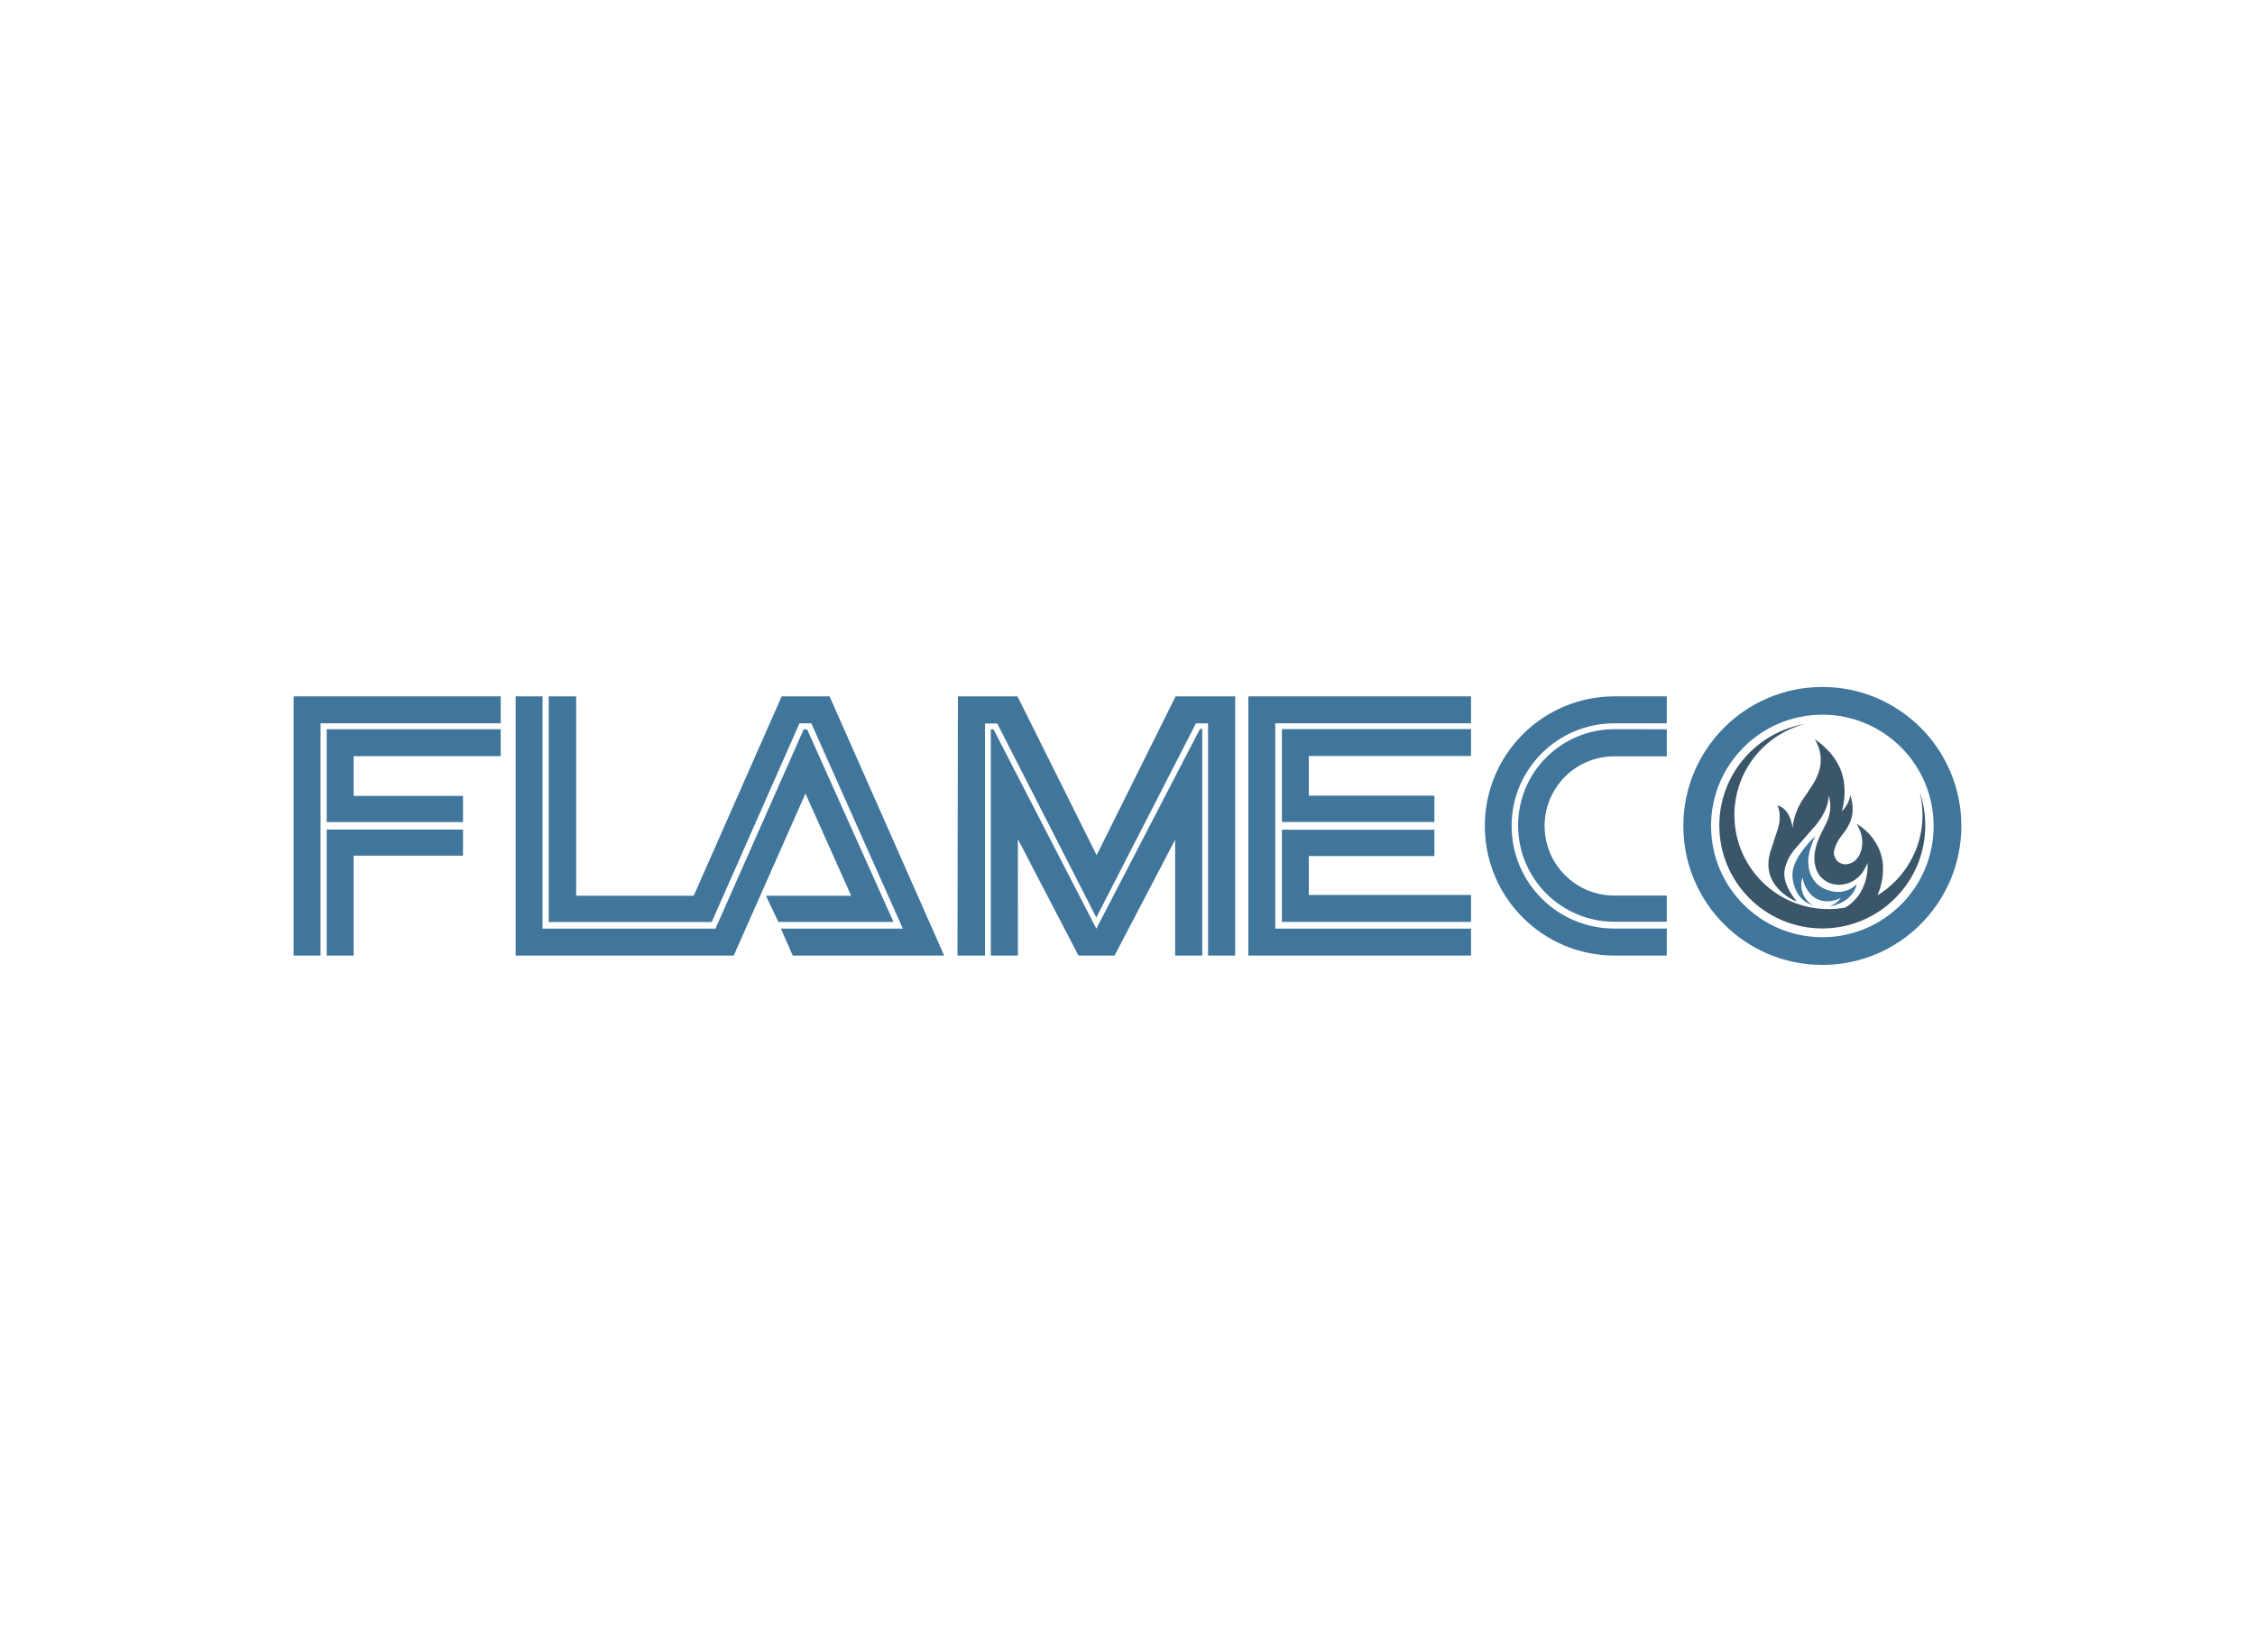 <?xml version="1.0" encoding="UTF-8"?>
<svg id="Layer_1" data-name="Layer 1" xmlns="http://www.w3.org/2000/svg" viewBox="0 0 1364.714 1000">
  <defs>
    <style>
      .cls-1 {
        fill: #3c5669;
      }

      .cls-2 {
        fill: #40759c;
      }
    </style>
  </defs>
  <g>
    <path class="cls-2" d="M1102.868,415.873c-46.456,0-84.122,37.666-84.122,84.123s37.666,84.131,84.122,84.131,84.131-37.666,84.131-84.131-37.666-84.123-84.131-84.123Zm0,151.48c-37.192,0-67.348-30.156-67.348-67.357s30.156-67.348,67.348-67.348,67.357,30.156,67.357,67.348-30.156,67.357-67.357,67.357Z"/>
    <path class="cls-1" d="M1165.168,499.718c0,34.417-27.901,62.327-62.326,62.327s-62.327-27.91-62.327-62.327c0-30.828,22.378-56.419,51.764-61.431-24.517,6.346-42.625,28.617-42.625,55.121,0,31.445,25.484,56.929,56.929,56.929,3.446,0,6.821-.304,10.097-.886,15.253-9.085,13.552-27.068,13.552-27.068-1.173,2.936-2.793,5.738-4.995,8.02-4.726,4.887-12.541,6.722-18.815,3.777-3.178-1.495-5.675-4.127-7.018-7.358-2.408-5.765-1.334-12.361,.85-18.01,.976-2.497,2.139-4.905,3.374-7.286,1.235-2.363,2.497-4.717,3.214-7.304,.537-1.942,.832-3.965,.85-5.988,.018-1.593-.125-3.187-.474-4.744-.098-.439-.215-.877-.349-1.307-.036-.116-.099-.295-.152-.439-.143,10.428-9.855,20.14-9.855,20.14-3.598,4.028-9.139,10.5-9.139,10.5-8.056,8.557-7.877,16.291-7.877,16.291-.108,8.414,7.519,16.971,7.519,16.971-1.522-.448-2.336-.922-3.312-1.459-2.309-1.289-4.485-2.846-6.418-4.664-2.471-2.318-4.538-5.093-5.845-8.235-1.683-4.037-1.898-8.378-1.11-12.639,.376-2.068,.967-4.091,1.728-6.051,.618-1.924,1.244-3.858,1.871-5.782,.931-2.811,2.041-5.648,2.515-8.584,.546-3.312,.394-6.794-.752-9.963-.045-.116-.081-.224-.125-.34-.054-.143,.063-.286,.215-.251,1.477,.412,7.259,2.676,8.763,13.624,0,0,.045-8.128,6.382-17.669,3.625-5.451,7.922-10.858,9.748-17.249,1.79-6.23,.814-13.14-2.623-18.636-.045-.063,.027-.143,.089-.099,1.898,1.226,13.319,9.059,16.64,21.868,0,0,2.999,9.327-.43,21.536,0,0,3.965-3.294,5.031-9.336,.009-.063,.098-.081,.116-.018,.528,1.387,3.294,9.515-.833,17.374,0,0-1.513,3.312-4.583,6.955,0,0-3.885,4.556-4.601,10.025,0,.17,.045,6.194,6.284,7.143,0,0,5.603,.77,8.969-5.227,0,0,5.236-8.369-1.387-19.039-.036-.045,.018-.107,.063-.081,2.748,1.531,5.227,3.634,7.367,5.917,3.491,3.742,6.31,8.593,7.582,13.579,1.083,4.225,1.146,8.7,.537,12.997-.519,3.661-1.566,7.241-2.99,10.652,16.345-9.998,27.256-28.017,27.256-48.587,0-4.834-.6-9.533-1.737-14.017,2.202,6.373,3.392,13.212,3.392,20.328Z"/>
    <path class="cls-2" d="M1123.59,535.281s-.26,4.171-5.263,8.611c0,0-4.395,3.885-11.073,4.78,0,0,4.511-1.549,6.785-5.111-.331,.188-8.486,4.69-15.987-.233-.689-.457-1.316-1.003-1.889-1.593-1.665-1.719-4.61-5.415-5.228-10.58,0,0-1.915,3.938,.197,9.927,0,0,1.907,4.923,6.158,6.982-6.687-2.113-9.909-6.749-11.583-12.29-1.047-3.491-1.289-7.34-.251-10.858,.913-3.061,2.506-5.899,4.332-8.504,2.596-3.697,5.532-7.197,8.835-10.285,0,0-4.279,8.101-4.279,15.441,0,6.49,2.587,12.46,8.369,15.754,3.088,1.754,6.686,2.703,10.231,2.614,4.019-.107,7.841-1.781,10.643-4.655Z"/>
  </g>
  <g>
    <polygon class="cls-2" points="177.714 578.455 194.001 578.455 194.001 437.854 303.04 437.854 303.04 421.552 177.714 421.552 177.714 578.455"/>
    <polygon class="cls-2" points="197.714 497.657 280.203 497.657 280.203 481.838 214 481.838 214 457.748 303.04 457.748 303.04 441.446 197.714 441.446 197.714 497.657"/>
    <polygon class="cls-2" points="197.714 578.455 214 578.455 214 517.989 280.203 517.989 280.203 502.17 197.714 502.17 197.714 578.455"/>
    <polygon class="cls-2" points="755.501 578.455 890.261 578.455 890.261 562.154 771.787 562.154 771.787 437.854 890.261 437.854 890.261 421.552 755.501 421.552 755.501 578.455"/>
    <polygon class="cls-2" points="775.803 497.596 868.088 497.596 868.088 481.672 792.089 481.672 792.089 457.657 890.261 457.657 890.261 441.356 775.803 441.356 775.803 497.596"/>
    <polygon class="cls-2" points="792.089 518.215 868.088 518.215 868.088 502.291 775.803 502.291 775.803 558.093 890.261 558.093 890.261 541.792 792.089 541.792 792.089 518.215"/>
    <polygon class="cls-2" points="473.065 421.552 419.848 542.247 348.68 542.247 348.68 421.552 332.083 421.552 332.083 558.137 430.734 558.137 483.829 437.876 491.016 437.876 546.385 562.154 472.579 562.154 479.776 578.455 571.392 578.455 502.053 421.552 473.065 421.552"/>
    <polygon class="cls-2" points="488.453 441.515 486.391 441.515 433.008 562.154 328.351 562.154 328.351 421.552 312.065 421.552 312.065 562.154 312.065 578.455 328.351 578.455 444.045 578.455 487.458 480.378 515.153 542.278 463.563 542.278 471.083 558.127 540.745 558.127 488.453 441.515"/>
    <polygon class="cls-2" points="663.675 517.716 615.764 421.552 579.721 421.552 579.468 578.455 596.13 578.455 596.13 437.967 603.514 437.967 663.493 555.418 723.775 437.906 731.113 437.906 731.113 578.455 747.528 578.455 747.528 421.552 711.479 421.552 663.675 517.716"/>
    <polygon class="cls-2" points="663.498 562.17 601.27 441.525 599.633 441.525 599.633 578.455 616.037 578.455 616.021 507.991 652.698 578.455 674.53 578.455 711.191 508.316 711.191 578.455 727.595 578.455 727.595 441.302 726.201 441.302 663.498 562.17"/>
    <path class="cls-2" d="M977.053,421.551c-43.321,.009-78.436,35.131-78.436,78.452h0c0,43.334,35.134,78.461,78.469,78.452l31.644-.007v-16.348l-31.788,.009c-34.312,.01-62.132-27.802-62.132-62.114h0c0-34.311,27.82-62.123,62.131-62.114l31.789,.009v-16.347l-31.677,.007Z"/>
    <path class="cls-2" d="M918.751,499.714h0c0,32.189,26.094,58.283,58.283,58.283h31.695v-15.849h-31.798c-23.278,0-42.149-18.871-42.149-42.149h0c0-23.278,18.871-42.149,42.149-42.149h31.798v-16.374l-31.613-.045c-32.221-.046-58.365,26.062-58.365,58.283Z"/>
  </g>
</svg>